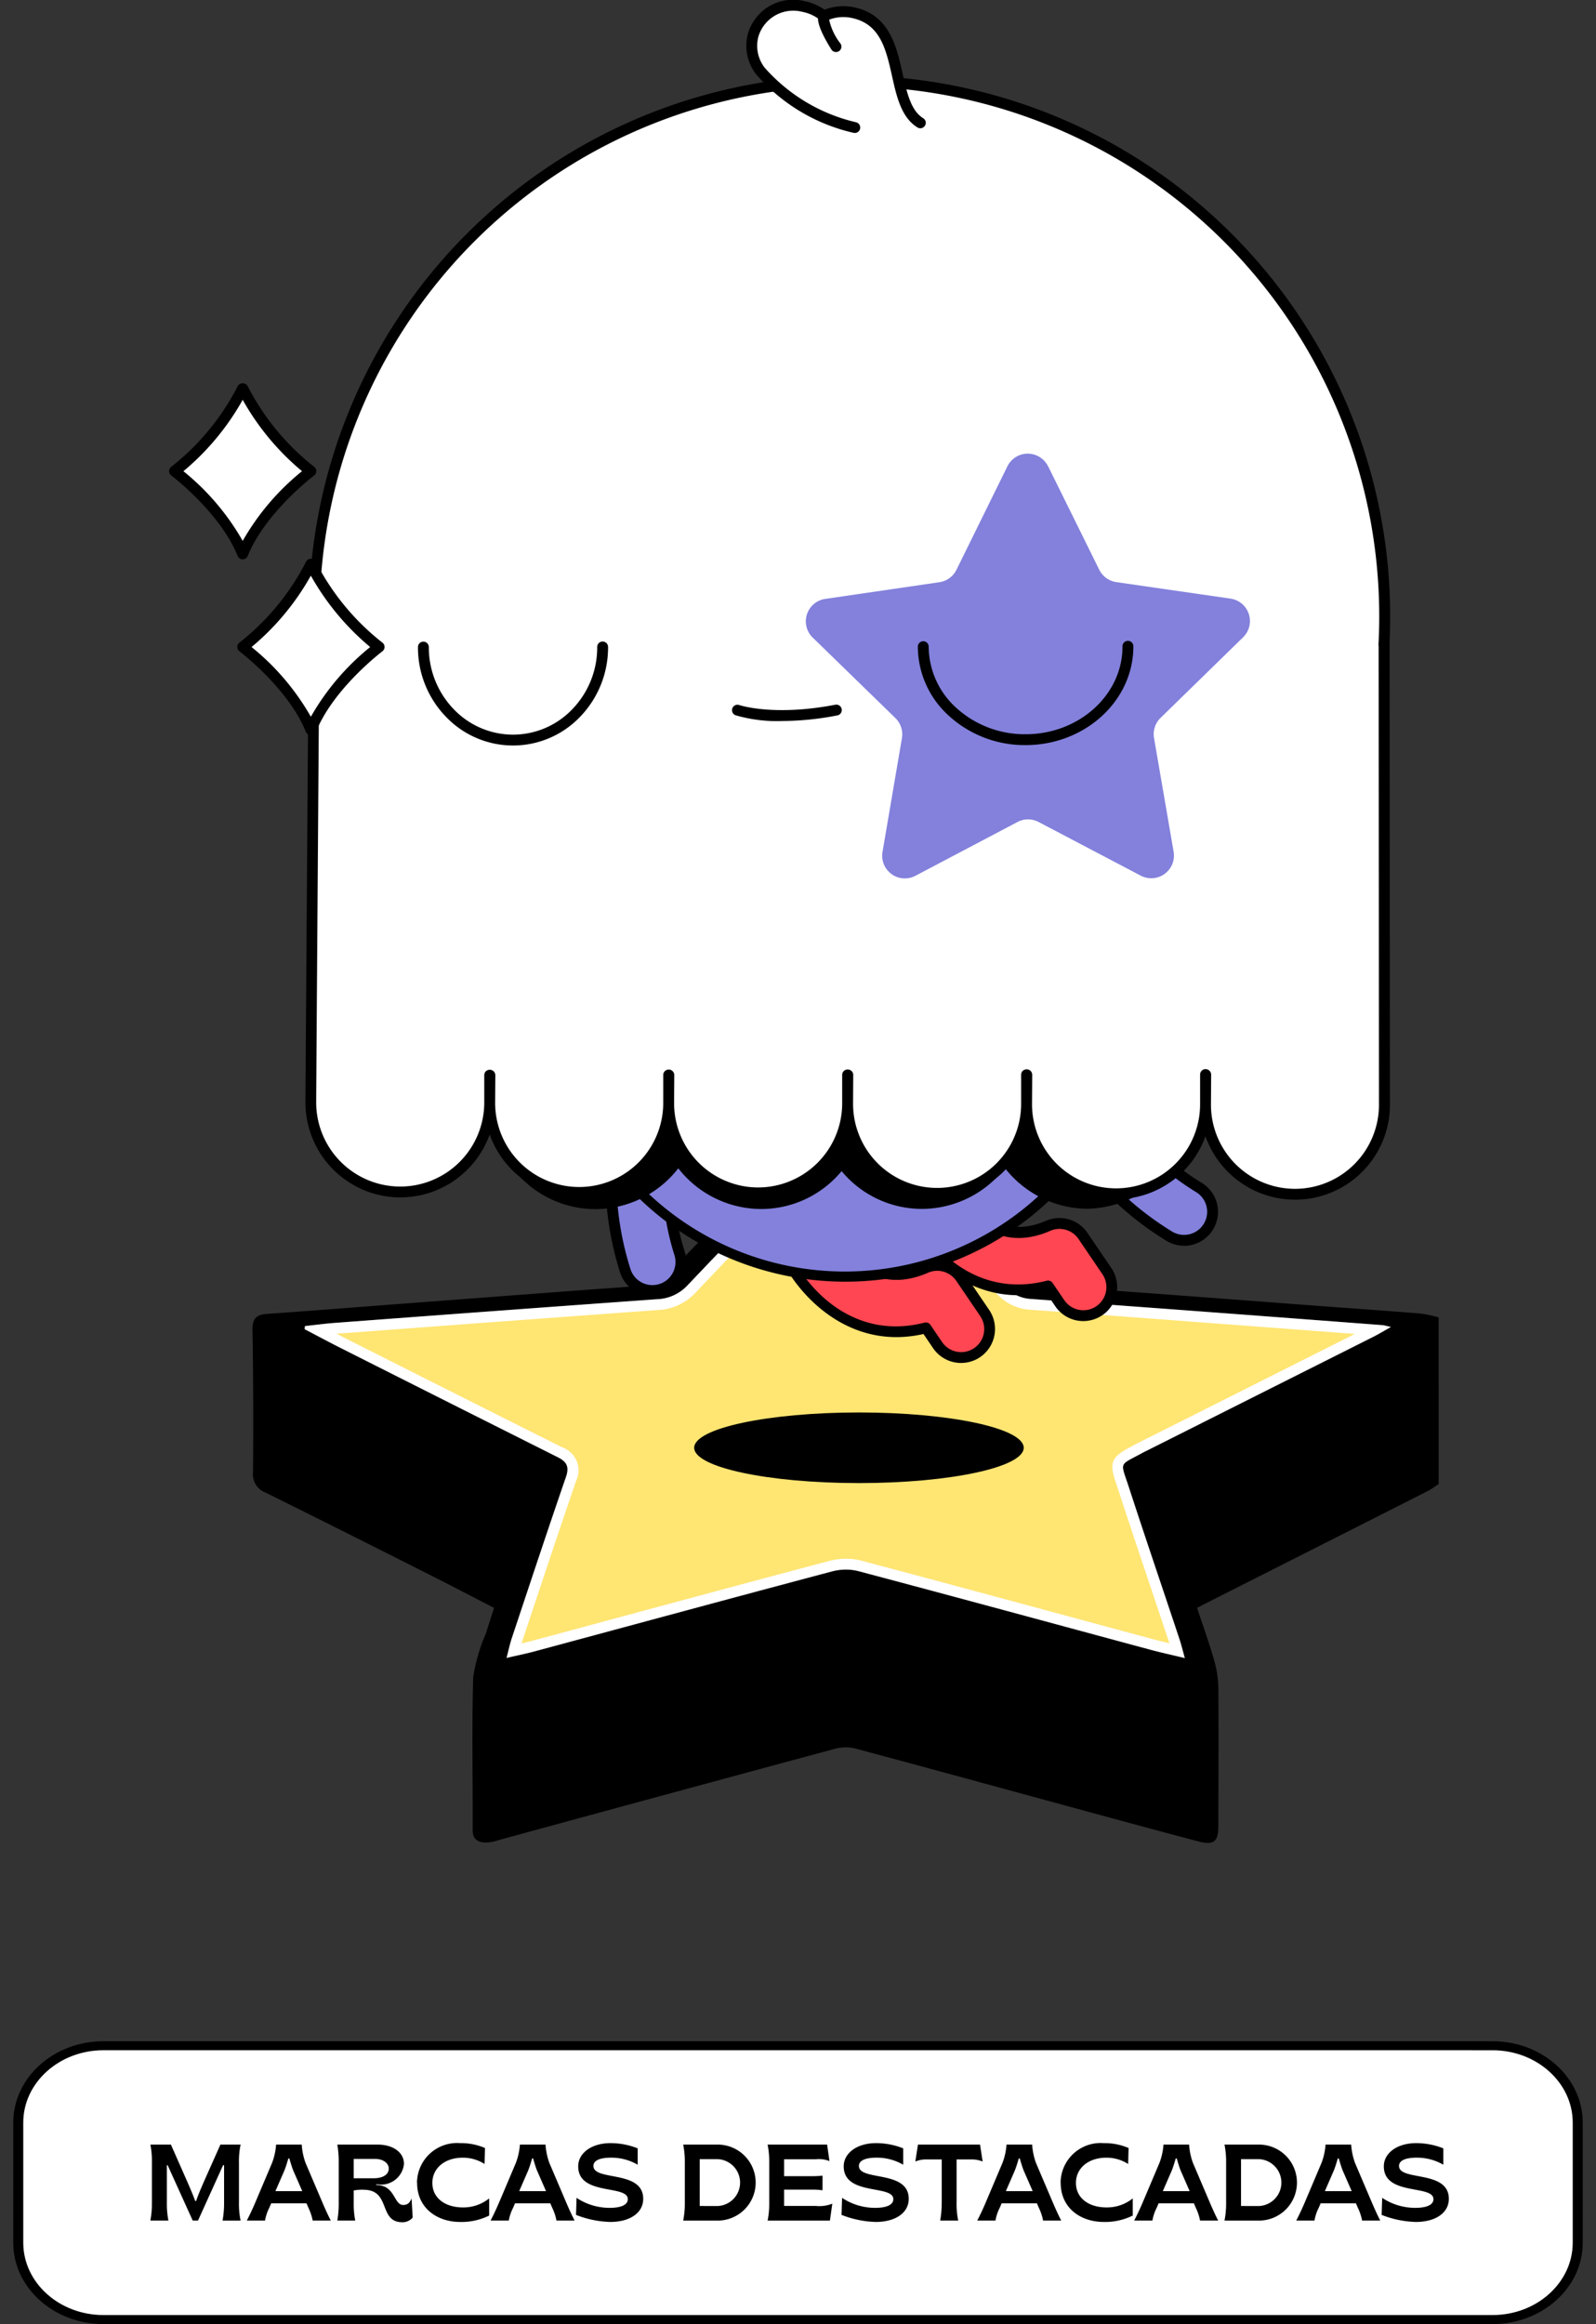 <svg xmlns="http://www.w3.org/2000/svg" xmlns:xlink="http://www.w3.org/1999/xlink" width="141.575" height="206.085" viewBox="0 0 141.575 206.085">
  <rect x="0" y="0" width="141.575" height="206.085" fill="#333333" stroke="none"/>
  <defs>
    <clipPath id="clip-path">
      <rect id="Rectángulo_1822" data-name="Rectángulo 1822" width="141.575" height="25.084" transform="translate(-8)" fill="none"/>
    </clipPath>
    <clipPath id="clip-path-2">
      <rect id="Rectángulo_1902" data-name="Rectángulo 1902" width="112.621" height="163.418" fill="none"/>
    </clipPath>
  </defs>
  <g id="ilustracion_MARCAS_DESTACADAS" data-name="ilustracion MARCAS DESTACADAS" transform="translate(-8)">
    <g id="Grupo_11250" data-name="Grupo 11250" transform="translate(16 181.001)">
      <g id="Grupo_11250-2" data-name="Grupo 11250" transform="translate(0 0)" clip-path="url(#clip-path)">
        <path id="Trazado_7433" data-name="Trazado 7433" d="M132.358,25.778H9.057c-4.176,0-7.561-3.051-7.561-6.815V8.311C1.5,4.547,4.881,1.5,9.057,1.5h123.3c4.176,0,7.561,3.051,7.561,6.815V18.963c0,3.764-3.385,6.815-7.561,6.815" transform="translate(-7.92 -1.095)" fill="#fff"/>
        <path id="Trazado_7434" data-name="Trazado 7434" d="M131.224,25.084H8c-4.412,0-8-3.237-8-7.216V7.216C0,3.237,3.589,0,8,0H131.224c4.412,0,8,3.237,8,7.216V17.868c0,3.979-3.589,7.216-8,7.216M8,.8C4.079.8.889,3.68.889,7.216V17.868c0,3.537,3.19,6.414,7.111,6.414H131.224c3.921,0,7.111-2.877,7.111-6.414V7.216c0-3.536-3.19-6.414-7.111-6.414Z" transform="translate(-6.825)"/>
        <path id="Trazado_7435" data-name="Trazado 7435" d="M20.042,39.274v-3.5a7.915,7.915,0,0,0-.135-1.618h1.82l1.483,3.36c.241.558.443,1.011.674,1.647h.077c.212-.626.414-1.069.664-1.656l1.492-3.35h1.791a7.208,7.208,0,0,0-.144,1.618v3.5a7.208,7.208,0,0,0,.144,1.618h-1.6a8.673,8.673,0,0,0,.135-1.618V35.981h-.087l-2.224,4.91h-.472l-2.224-4.91h-.067v3.293a7.915,7.915,0,0,0,.135,1.618h-1.6a7.915,7.915,0,0,0,.135-1.618" transform="translate(-14.566 -24.989)"/>
        <path id="Trazado_7436" data-name="Trazado 7436" d="M52.538,39.273l1.483-3.5a5.766,5.766,0,0,0,.356-1.618h2.272a5.914,5.914,0,0,0,.337,1.618l1.492,3.5c.26.607.549,1.242.751,1.618H57.621a4.572,4.572,0,0,0-.375-1.127l-.173-.4H53.943l-.173.4a3.983,3.983,0,0,0-.376,1.127H51.777c.2-.376.491-.982.761-1.618m4.159-.992-.809-1.849c-.135-.356-.231-.684-.337-1.049h-.087c-.116.385-.2.684-.347,1.059l-.8,1.839Z" transform="translate(-37.885 -24.988)"/>
        <path id="Trazado_7437" data-name="Trazado 7437" d="M84.038,38.157a4.057,4.057,0,0,0-.876.067v1.049a7.957,7.957,0,0,0,.135,1.618H81.708a8.852,8.852,0,0,0,.125-1.618v-3.5a8.772,8.772,0,0,0-.125-1.617H85.28c1.338,0,2.34.664,2.34,1.714a2.037,2.037,0,0,1-2.282,1.82h-.183v.058h.029c1.666,0,1.521,1.762,2.369,1.762.443,0,.607-.26.741-.578l.1,1.695a1.177,1.177,0,0,1-.914.414c-2.147,0-.992-2.879-3.437-2.879m.9-1.021c.809,0,1.329-.327,1.329-.867,0-.462-.5-.847-1.2-.847H83.162v1.714Z" transform="translate(-59.786 -24.989)"/>
        <path id="Trazado_7438" data-name="Trazado 7438" d="M108.051,37.21a3.553,3.553,0,0,1,3.832-3.524,5.358,5.358,0,0,1,2.2.433l-.038,1.415a3.568,3.568,0,0,0-1.945-.558c-1.56,0-2.686.914-2.686,2.234,0,1.386,1.184,2.176,2.7,2.176a3.641,3.641,0,0,0,2.34-.8v1.521a5.516,5.516,0,0,1-2.571.568c-2.051,0-3.822-1.232-3.822-3.466" transform="translate(-79.061 -24.648)"/>
        <path id="Trazado_7439" data-name="Trazado 7439" d="M133.147,39.273l1.483-3.5a5.766,5.766,0,0,0,.356-1.618h2.272a5.915,5.915,0,0,0,.337,1.618l1.492,3.5c.26.607.549,1.242.751,1.618H138.23a4.572,4.572,0,0,0-.375-1.127l-.173-.4h-3.129l-.173.4A3.983,3.983,0,0,0,134,40.891h-1.617c.2-.376.491-.982.761-1.618m4.159-.992-.809-1.849c-.135-.356-.231-.684-.337-1.049h-.087c-.116.385-.2.684-.347,1.059l-.8,1.839Z" transform="translate(-96.867 -24.988)"/>
        <path id="Trazado_7440" data-name="Trazado 7440" d="M160.63,40.05l.048-1.512a5.282,5.282,0,0,0,2.946.886c.9,0,1.6-.221,1.6-.77,0-1.309-4.4-.269-4.4-2.908,0-1.2,1.213-2.06,2.859-2.06a6.518,6.518,0,0,1,2.417.462V35.6a4.642,4.642,0,0,0-2.378-.626c-.944,0-1.55.241-1.55.732,0,1.377,4.419.328,4.419,2.917,0,1.261-1.2,2.051-2.927,2.051a8.889,8.889,0,0,1-3.033-.626" transform="translate(-117.534 -24.648)"/>
        <path id="Trazado_7441" data-name="Trazado 7441" d="M196.2,39.274v-3.5a7.808,7.808,0,0,0-.144-1.618h3a3.37,3.37,0,1,1,0,6.739h-3a7.805,7.805,0,0,0,.144-1.617m2.9.327a2.081,2.081,0,0,0,0-4.159h-1.579V39.6Z" transform="translate(-143.452 -24.989)"/>
        <path id="Trazado_7442" data-name="Trazado 7442" d="M224.119,39.274v-3.5a7.809,7.809,0,0,0-.144-1.618h5.276l.212,1.464a2.552,2.552,0,0,0-1.213-.164h-2.811v1.5h2.416a8.059,8.059,0,0,0,.992-.048v1.3a6.261,6.261,0,0,0-.992-.058h-2.416v1.444h2.792a3.088,3.088,0,0,0,1.483-.2l-.212,1.5h-5.526a7.809,7.809,0,0,0,.144-1.618" transform="translate(-163.883 -24.989)"/>
        <path id="Trazado_7443" data-name="Trazado 7443" d="M248.415,40.05l.048-1.512a5.281,5.281,0,0,0,2.946.886c.9,0,1.6-.221,1.6-.77,0-1.309-4.4-.269-4.4-2.908,0-1.2,1.213-2.06,2.859-2.06a6.518,6.518,0,0,1,2.417.462V35.6a4.642,4.642,0,0,0-2.378-.626c-.944,0-1.55.241-1.55.732,0,1.377,4.419.328,4.419,2.917,0,1.261-1.2,2.051-2.927,2.051a8.889,8.889,0,0,1-3.033-.626" transform="translate(-181.766 -24.648)"/>
        <path id="Trazado_7444" data-name="Trazado 7444" d="M275.16,39.274v-3.8h-1.29a2.446,2.446,0,0,0-1.05.183l.231-1.5h5.507l.231,1.5a2.571,2.571,0,0,0-1.05-.183h-1.261v3.8a7.209,7.209,0,0,0,.144,1.618h-1.6a8.673,8.673,0,0,0,.135-1.618" transform="translate(-199.623 -24.989)"/>
        <path id="Trazado_7445" data-name="Trazado 7445" d="M294.038,39.273l1.483-3.5a5.765,5.765,0,0,0,.356-1.618h2.272a5.914,5.914,0,0,0,.337,1.618l1.492,3.5c.26.607.549,1.242.751,1.618h-1.608a4.572,4.572,0,0,0-.375-1.127l-.173-.4h-3.129l-.173.4a3.985,3.985,0,0,0-.376,1.127h-1.617c.2-.376.491-.982.761-1.618m4.159-.992-.809-1.849c-.135-.356-.231-.684-.337-1.049h-.087c-.116.385-.2.684-.347,1.059l-.8,1.839Z" transform="translate(-214.592 -24.988)"/>
        <path id="Trazado_7446" data-name="Trazado 7446" d="M320.84,37.21a3.553,3.553,0,0,1,3.832-3.524,5.358,5.358,0,0,1,2.2.433l-.038,1.415a3.568,3.568,0,0,0-1.945-.558c-1.56,0-2.686.914-2.686,2.234,0,1.386,1.184,2.176,2.7,2.176a3.641,3.641,0,0,0,2.34-.8v1.521a5.516,5.516,0,0,1-2.571.568c-2.051,0-3.822-1.232-3.822-3.466" transform="translate(-234.76 -24.648)"/>
        <path id="Trazado_7447" data-name="Trazado 7447" d="M345.935,39.273l1.483-3.5a5.766,5.766,0,0,0,.356-1.618h2.272a5.913,5.913,0,0,0,.337,1.618l1.492,3.5c.26.607.549,1.242.751,1.618h-1.608a4.571,4.571,0,0,0-.375-1.127l-.173-.4H347.34l-.173.4a3.982,3.982,0,0,0-.376,1.127h-1.617c.2-.376.491-.982.761-1.618m4.159-.992-.809-1.849c-.135-.356-.231-.684-.337-1.049h-.087c-.116.385-.2.684-.347,1.059l-.8,1.839Z" transform="translate(-252.565 -24.988)"/>
        <path id="Trazado_7448" data-name="Trazado 7448" d="M375.178,39.274v-3.5a7.807,7.807,0,0,0-.144-1.618h3a3.37,3.37,0,1,1,0,6.739h-3a7.8,7.8,0,0,0,.144-1.617m2.9.327a2.081,2.081,0,0,0,0-4.159H376.5V39.6Z" transform="translate(-274.414 -24.989)"/>
        <path id="Trazado_7449" data-name="Trazado 7449" d="M399.519,39.273l1.483-3.5a5.766,5.766,0,0,0,.356-1.618h2.272a5.915,5.915,0,0,0,.337,1.618l1.492,3.5c.26.607.549,1.242.751,1.618H404.6a4.571,4.571,0,0,0-.375-1.127l-.173-.4h-3.129l-.173.4a3.984,3.984,0,0,0-.376,1.127h-1.617c.2-.376.491-.982.761-1.618m4.159-.992-.809-1.849c-.135-.356-.231-.684-.337-1.049h-.087c-.116.385-.2.684-.347,1.059l-.8,1.839Z" transform="translate(-291.773 -24.988)"/>
        <path id="Trazado_7450" data-name="Trazado 7450" d="M427,40.05l.048-1.512a5.282,5.282,0,0,0,2.946.886c.9,0,1.6-.221,1.6-.77,0-1.309-4.4-.269-4.4-2.908,0-1.2,1.213-2.06,2.859-2.06a6.517,6.517,0,0,1,2.417.462V35.6a4.642,4.642,0,0,0-2.378-.626c-.944,0-1.55.241-1.55.732,0,1.377,4.419.328,4.419,2.917,0,1.261-1.2,2.051-2.927,2.051A8.889,8.889,0,0,1,427,40.05" transform="translate(-312.44 -24.648)"/>
      </g>
    </g>
    <g id="Grupo_11689" data-name="Grupo 11689" transform="translate(23)">
      <g id="Grupo_11689-2" data-name="Grupo 11689" clip-path="url(#clip-path-2)">
        <path id="Trazado_8324" data-name="Trazado 8324" d="M115.33,167.238c-.342.217-.668.466-1.028.648q-9.833,4.98-19.672,9.947c-.212.107-.421.218-.733.38.5,1.523,1.047,3.024,1.487,4.554a9.462,9.462,0,0,1,.4,2.5c.035,4.105.008,8.212,0,12.317,0,1.365-.408,1.7-1.774,1.339-3.688-.973-7.368-1.976-11.049-2.977-6.481-1.763-12.958-3.544-19.448-5.276a3.6,3.6,0,0,0-1.783.053q-14.89,4.014-29.767,8.079a4.145,4.145,0,0,1-1.1.223c-.706-.01-1.229-.218-1.225-1.126.023-4.516-.086-9.036.05-13.548a15.731,15.731,0,0,1,1.135-3.894c.22-.714.452-1.423.712-2.24-1.94-1-3.862-2.007-5.8-2.983-4.816-2.426-9.632-4.852-14.468-7.239a1.732,1.732,0,0,1-1.113-1.815q.057-6.312-.046-12.624c-.014-.973.329-1.344,1.274-1.409,4.1-.285,8.188-.613,12.282-.924q7.623-.576,15.247-1.151c2.149-.162,4.3-.294,6.447-.5a2.089,2.089,0,0,0,1.2-.571q7.368-7.579,14.689-15.2c1.088-1.129,1.905-1.133,3.023.029q7.043,7.324,14.066,14.666a3.312,3.312,0,0,0,2.341,1.178c8.023.545,16.04,1.17,24.058,1.769,3,.224,6.007.431,9.009.673a11.881,11.881,0,0,1,1.583.341ZM32.643,182.652c.947-.22,1.7-.37,2.448-.571,8.821-2.374,17.636-4.769,26.466-7.111a4.71,4.71,0,0,1,2.308-.012c8.634,2.291,17.253,4.638,25.877,6.963.941.254,1.9.461,3.069.744-.2-.723-.318-1.209-.475-1.681-1.5-4.511-3.037-9.012-4.509-13.532-.736-2.26-.894-1.82,1.23-2.986.12-.066.244-.124.367-.185q10.048-5.05,20.1-10.1c.463-.233.905-.5,1.575-.877-.451-.1-.61-.15-.773-.163q-6.911-.526-13.824-1.044-8.653-.646-17.307-1.276a3.368,3.368,0,0,1-2.339-1.091c-3.491-3.67-7.014-7.31-10.517-10.968-1.172-1.225-2.317-2.474-3.657-3.906-.7.818-1.171,1.412-1.691,1.954-4.1,4.274-8.221,8.524-12.3,12.816a3.856,3.856,0,0,1-2.706,1.222q-14.289,1.028-28.575,2.1c-.883.066-1.763.187-2.645.282-.01.092-.02.185-.029.277,1.053.55,2.1,1.114,3.158,1.648q9.628,4.856,19.268,9.689c.818.408,1.072.841.756,1.761-1.637,4.753-3.216,9.526-4.806,14.3-.168.5-.275,1.028-.466,1.752" transform="translate(-2.71 -35.639)"/>
        <path id="Trazado_8325" data-name="Trazado 8325" d="M93.953,182.9c-.7-.165-1.332-.313-1.959-.481l-7.2-1.944q-9.337-2.524-18.679-5.02a4.828,4.828,0,0,0-1.24-.154,5.19,5.19,0,0,0-1.315.166q-9.463,2.509-18.908,5.072l-7.561,2.039c-.49.132-.986.242-1.539.365l-.123.028c.087-.354.165-.659.264-.957l.755-2.265c1.314-3.946,2.672-8.028,4.05-12.026a1.679,1.679,0,0,0-1-2.349q-8.865-4.427-17.706-8.9l-1.559-.786c-.726-.366-1.444-.745-2.164-1.125l-.034-.018c.51-.059,1.02-.116,1.531-.154q14.286-1.064,28.574-2.1a4.355,4.355,0,0,0,3.021-1.37q3.923-4.128,7.882-8.222,2.209-2.295,4.417-4.592c.352-.368.68-.758,1.06-1.21l.3-.354.875.938c.84.9,1.623,1.746,2.418,2.576q2.036,2.126,4.078,4.247,3.225,3.354,6.438,6.721a3.841,3.841,0,0,0,2.654,1.24q7.312.519,14.621,1.074l2.685.2q6.589.492,13.177.995c-.113.061-.225.121-.337.176q-7.443,3.747-14.889,7.487l-5.316,2.672c-.091.045-.183.09-.272.139-.249.137-.467.251-.656.351-1.454.766-1.55,1.006-1.016,2.565.064.185.137.4.216.641.974,2.991,1.975,5.973,2.976,8.954q.769,2.29,1.533,4.581c.091.271.166.547.254.872Z" transform="translate(-4.835 -36.6)" fill="#ffe572"/>
        <path id="Trazado_8326" data-name="Trazado 8326" d="M64.407,137l.508.547c.834.9,1.621,1.743,2.418,2.576q2.03,2.121,4.067,4.236c2.118,2.2,4.307,4.479,6.448,6.729a4.351,4.351,0,0,0,2.968,1.389c4.971.354,10.025.731,14.913,1.1l2.391.179q5.731.428,11.462.864-7.5,3.776-15.008,7.546l-3.888,1.954-.106.053c-.1.048-.2.1-.292.149-.247.135-.462.249-.649.347-1.657.872-1.855,1.372-1.247,3.147.063.184.135.394.214.635.973,2.991,1.991,6.02,2.974,8.949q.771,2.294,1.537,4.589c.007.021.013.041.02.061-.512-.121-.98-.234-1.449-.361q-3.658-.986-7.316-1.976c-6.082-1.645-12.371-3.345-18.565-4.988a5.324,5.324,0,0,0-1.363-.17,5.7,5.7,0,0,0-1.44.182c-6.367,1.689-12.832,3.434-19.084,5.121q-3.693,1-7.385,1.991c-.282.076-.567.145-.868.214.017-.053.034-.107.051-.16l.758-2.276c1.312-3.942,2.669-8.018,4.044-12.01a2.153,2.153,0,0,0-1.237-2.937c-5.8-2.9-11.691-5.867-17.387-8.74l-1.877-.947q-.383-.193-.765-.392c10.145-.755,19.3-1.435,28.491-2.1a4.81,4.81,0,0,0,3.335-1.519c2.617-2.754,5.3-5.538,7.89-8.23q2.2-2.289,4.407-4.583c.347-.362.666-.739,1.029-1.171m-.034-1.45c-.7.818-1.171,1.412-1.691,1.954-4.1,4.274-8.221,8.524-12.3,12.816a3.855,3.855,0,0,1-2.706,1.222q-14.289,1.028-28.575,2.1c-.883.066-1.763.187-2.645.282-.01.092-.02.184-.029.277,1.053.55,2.1,1.114,3.158,1.648q9.628,4.856,19.268,9.689c.818.408,1.072.841.756,1.761-1.637,4.753-3.215,9.526-4.806,14.3-.168.5-.275,1.028-.466,1.752.947-.22,1.7-.37,2.448-.571,8.821-2.374,17.637-4.769,26.466-7.111a4.715,4.715,0,0,1,1.192-.15,4.415,4.415,0,0,1,1.115.138c8.634,2.291,17.253,4.638,25.877,6.963.941.254,1.9.461,3.069.744-.2-.723-.318-1.209-.475-1.681-1.5-4.511-3.036-9.012-4.509-13.532-.736-2.26-.894-1.82,1.23-2.986.12-.066.244-.124.367-.185q10.049-5.05,20.1-10.1c.463-.233.905-.5,1.575-.877-.451-.1-.61-.15-.773-.162q-6.911-.526-13.823-1.044-8.654-.646-17.308-1.276a3.369,3.369,0,0,1-2.339-1.091c-3.491-3.67-7.014-7.31-10.517-10.968-1.172-1.225-2.317-2.474-3.657-3.906" transform="translate(-4.403 -36.335)" fill="#fff"/>
        <path id="Trazado_8327" data-name="Trazado 8327" d="M59.463,133.722a22.2,22.2,0,0,0,.164,12.879,2.528,2.528,0,1,1-4.815,1.543,27.3,27.3,0,0,1-.2-15.842" transform="translate(-14.35 -35.464)" fill="#8381dc"/>
        <path id="Trazado_8328" data-name="Trazado 8328" d="M57.042,150.206a3.006,3.006,0,0,1-2.866-2.09,27.784,27.784,0,0,1-.2-16.127.482.482,0,0,1,.924.271,26.82,26.82,0,0,0,.2,15.56,2.041,2.041,0,0,0,2.573,1.324,2.047,2.047,0,0,0,1.324-2.573,22.681,22.681,0,0,1-.168-13.162.482.482,0,1,1,.924.271,21.716,21.716,0,0,0,.161,12.6,3.011,3.011,0,0,1-2.867,3.929" transform="translate(-14.174 -35.288)"/>
        <path id="Trazado_8329" data-name="Trazado 8329" d="M90.549,159.845a2.527,2.527,0,0,1-2.429-1.086l-1.033-1.522c-6.582,1.675-10.925-3.2-12.394-6.3a2.528,2.528,0,0,1,4.563-2.178c.445.908,2.9,5.288,7.829,3.142a2.525,2.525,0,0,1,3.1.9l2.117,3.118a2.529,2.529,0,0,1-1.755,3.926" transform="translate(-19.956 -39.492)" fill="#ff4652"/>
        <path id="Trazado_8330" data-name="Trazado 8330" d="M90.032,160.174a3,3,0,0,1-2.487-1.32l-.845-1.247c-6.754,1.525-11.2-3.644-12.617-6.637a3.01,3.01,0,0,1,5.432-2.593c.573,1.166,2.793,4.829,7.2,2.909a3.012,3.012,0,0,1,3.693,1.069l2.117,3.117a3.014,3.014,0,0,1-.8,4.182,2.984,2.984,0,0,1-1.29.493h0a3.022,3.022,0,0,1-.4.027m.34-.5h0Zm-3.461-3.09a.48.48,0,0,1,.4.211l1.033,1.522a2.046,2.046,0,0,0,3.386-2.3L89.612,152.9a2.044,2.044,0,0,0-2.51-.727c-5.329,2.325-7.978-2.4-8.455-3.372a2.046,2.046,0,0,0-3.695,1.759c1.423,3,5.515,7.654,11.84,6.038a.47.47,0,0,1,.119-.015" transform="translate(-19.78 -39.316)"/>
        <path id="Trazado_8331" data-name="Trazado 8331" d="M105.359,154.77a2.526,2.526,0,0,1-2.429-1.086l-1.034-1.522c-6.579,1.675-10.925-3.2-12.394-6.3a2.528,2.528,0,0,1,4.563-2.178c.446.908,2.9,5.288,7.829,3.142a2.526,2.526,0,0,1,3.1.9l2.117,3.118a2.529,2.529,0,0,1-1.754,3.926" transform="translate(-23.926 -38.132)" fill="#ff4652"/>
        <path id="Trazado_8332" data-name="Trazado 8332" d="M104.84,155.1a2.993,2.993,0,0,1-2.486-1.32l-.845-1.246c-6.77,1.525-11.2-3.644-12.617-6.637a3.008,3.008,0,0,1,1.429-4.01,3.02,3.02,0,0,1,4,1.416c.407.829,2.675,4.881,7.2,2.909a3.013,3.013,0,0,1,3.693,1.069l2.117,3.117a3.015,3.015,0,0,1-.8,4.182,2.984,2.984,0,0,1-1.29.493h0a3.022,3.022,0,0,1-.4.027m.341-.5h0Zm-3.461-3.09a.48.48,0,0,1,.4.211l1.033,1.522a2.046,2.046,0,0,0,3.386-2.3l-2.117-3.118a2.046,2.046,0,0,0-2.51-.727c-5.332,2.323-7.979-2.4-8.455-3.372a2.055,2.055,0,0,0-2.724-.965,2.046,2.046,0,0,0-.971,2.724c1.421,3,5.515,7.65,11.84,6.038a.47.47,0,0,1,.119-.015" transform="translate(-23.749 -37.956)"/>
        <path id="Trazado_8333" data-name="Trazado 8333" d="M97.731,115.338A25.843,25.843,0,1,1,77.981,84.587a25.842,25.842,0,0,1,19.749,30.751" transform="translate(-12.5 -22.514)" fill="#8381dc"/>
        <path id="Trazado_8334" data-name="Trazado 8334" d="M72.309,135.987a26.326,26.326,0,1,1,25.718-20.724,26.308,26.308,0,0,1-25.718,20.724m-.054-51.7a25.4,25.4,0,1,0,5.448.59,25.554,25.554,0,0,0-5.448-.59m25.3,30.87h0Z" transform="translate(-12.324 -22.336)"/>
        <path id="Trazado_8335" data-name="Trazado 8335" d="M111.395,130.721a22.2,22.2,0,0,0,8.576,9.61,2.528,2.528,0,1,1-2.62,4.324A27.3,27.3,0,0,1,106.8,132.834" transform="translate(-28.629 -35.041)" fill="#8381dc"/>
        <path id="Trazado_8336" data-name="Trazado 8336" d="M118.484,145.328a3.009,3.009,0,0,1-1.56-.437,27.786,27.786,0,0,1-10.738-12.032.482.482,0,1,1,.876-.4,26.806,26.806,0,0,0,10.361,11.609,2.021,2.021,0,0,0,.624.25,2.047,2.047,0,0,0,1.5-3.75,22.692,22.692,0,0,1-8.765-9.82.482.482,0,0,1,.876-.4,21.715,21.715,0,0,0,8.388,9.4,3.011,3.011,0,0,1-1.56,5.586" transform="translate(-28.452 -34.864)"/>
        <path id="Trazado_8337" data-name="Trazado 8337" d="M92.05,120.521a8.879,8.879,0,0,0-7.345,3.955,8.807,8.807,0,0,0-14.487-.287,8.807,8.807,0,0,0-14.486.31,8.879,8.879,0,0,0-7.351-3.944,9.247,9.247,0,0,0,.015,18.486,8.88,8.88,0,0,0,7.345-3.955,8.806,8.806,0,0,0,14.486.287,8.807,8.807,0,0,0,14.486-.31,8.879,8.879,0,0,0,7.352,3.944,9.247,9.247,0,0,0-.015-18.486" transform="translate(-10.568 -32.306)"/>
        <path id="Trazado_8338" data-name="Trazado 8338" d="M48.211,139.346a9.251,9.251,0,0,1-6.68-2.848,9.931,9.931,0,0,1-.011-13.743A9.256,9.256,0,0,1,48.2,119.9h.008a9.357,9.357,0,0,1,7.343,3.61,9.363,9.363,0,0,1,7.345-3.622h.007a9.26,9.26,0,0,1,7.134,3.349,9.26,9.26,0,0,1,7.136-3.36h.007a9.361,9.361,0,0,1,7.344,3.61,9.363,9.363,0,0,1,7.345-3.622h.007a9.729,9.729,0,0,1,.008,19.45h-.007a9.361,9.361,0,0,1-7.344-3.61,9.356,9.356,0,0,1-7.346,3.622h-.007a9.258,9.258,0,0,1-7.134-3.35,9.256,9.256,0,0,1-7.136,3.36h-.009a9.353,9.353,0,0,1-7.341-3.609,9.36,9.36,0,0,1-7.346,3.621Zm0-18.485h-.007a8.292,8.292,0,0,0-5.992,2.565,8.964,8.964,0,0,0,.009,12.4,8.3,8.3,0,0,0,5.989,2.556h.007a8.422,8.422,0,0,0,6.947-3.744.482.482,0,0,1,.8,0,8.418,8.418,0,0,0,6.944,3.733h.007a8.336,8.336,0,0,0,6.748-3.461.484.484,0,0,1,.387-.2h0a.481.481,0,0,1,.387.2,8.34,8.34,0,0,0,6.747,3.451h.007a8.42,8.42,0,0,0,6.946-3.745.484.484,0,0,1,.4-.212h0a.482.482,0,0,1,.4.212,8.427,8.427,0,0,0,6.946,3.734h.007a8.766,8.766,0,0,0-.008-17.522h-.006a8.422,8.422,0,0,0-6.947,3.744.482.482,0,0,1-.4.212h0a.483.483,0,0,1-.4-.211,8.422,8.422,0,0,0-6.946-3.734h-.007A8.338,8.338,0,0,0,70.43,124.3a.481.481,0,0,1-.775,0,8.336,8.336,0,0,0-6.747-3.451H62.9a8.422,8.422,0,0,0-6.946,3.745.482.482,0,0,1-.8,0,8.42,8.42,0,0,0-6.945-3.733" transform="translate(-10.391 -32.13)"/>
        <path id="Trazado_8339" data-name="Trazado 8339" d="M112.438,57.243A47.48,47.48,0,0,0,17.53,55.061h-.053l0,4.548h-.015s-.284,40.016-.283,40.785a7.936,7.936,0,1,0,15.872-.012l0-2.42h.018c-.01,1.463-.015,2.363-.015,2.473a7.936,7.936,0,0,0,15.872-.012V97.95h.018c-.01,1.493-.016,2.414-.016,2.524a7.936,7.936,0,0,0,15.873-.012l0-2.524h.018c-.01,1.525-.016,2.465-.016,2.577a7.936,7.936,0,0,0,15.872-.012l0-2.577h.018c-.01,1.556-.016,2.516-.016,2.63a7.936,7.936,0,0,0,15.872-.012v-2.63h.018c-.01,1.588-.017,2.568-.017,2.683a7.936,7.936,0,0,0,15.873-.012L112.385,59.8h-.014q.067-1.269.067-2.555" transform="translate(-4.606 -2.627)" fill="#fff"/>
        <path id="Trazado_8340" data-name="Trazado 8340" d="M104.305,108.83a8.434,8.434,0,0,1-7.943-5.624,8.431,8.431,0,0,1-7.925,5.583h-.007a8.431,8.431,0,0,1-7.943-5.617,8.434,8.434,0,0,1-7.922,5.577h-.007a8.436,8.436,0,0,1-7.945-5.624,8.434,8.434,0,0,1-7.92,5.583h-.006a8.433,8.433,0,0,1-7.942-5.624,8.436,8.436,0,0,1-7.925,5.583h-.007a8.434,8.434,0,0,1-7.945-5.623,8.433,8.433,0,0,1-7.919,5.583h-.008a8.427,8.427,0,0,1-8.418-8.411c0-.762.272-39.155.284-40.789a.459.459,0,0,1,.014-.116l0-4.428a.485.485,0,0,1,.064-.242,47.879,47.879,0,0,1,47.862-45.5h.039a47.962,47.962,0,0,1,47.96,47.925c0,.812-.02,1.641-.061,2.467a.5.5,0,0,1,.009.088l.031,40.785a8.418,8.418,0,0,1-8.411,8.425Zm-7.94-11.576a.5.5,0,0,1,.351.143.487.487,0,0,1,.15.343c-.011,1.585-.018,2.565-.018,2.679a7.465,7.465,0,0,0,7.456,7.449h0a7.456,7.456,0,0,0,7.448-7.461l-.031-40.679a.436.436,0,0,1-.012-.131c.044-.847.067-1.7.066-2.53a47,47,0,0,0-47-46.961h-.037a46.914,46.914,0,0,0-46.91,44.8.478.478,0,0,1-.053.2l0,4.327a.46.46,0,0,1-.015.123c-.018,2.419-.284,39.925-.283,40.662a7.463,7.463,0,0,0,7.454,7.448h.007a7.456,7.456,0,0,0,7.448-7.46l0-2.419a.476.476,0,0,1,.141-.341.507.507,0,0,1,.692,0,.488.488,0,0,1,.149.343c-.01,1.462-.016,2.36-.016,2.469a7.456,7.456,0,0,0,7.454,7.448h.006a7.455,7.455,0,0,0,7.45-7.46l0-2.472a.481.481,0,0,1,.472-.482.472.472,0,0,1,.356.138.488.488,0,0,1,.152.346c-.01,1.492-.015,2.411-.015,2.522a7.464,7.464,0,0,0,7.455,7.448h.005a7.465,7.465,0,0,0,7.449-7.46l0-2.524a.478.478,0,0,1,.141-.341.507.507,0,0,1,.692,0,.487.487,0,0,1,.148.343c-.01,1.522-.015,2.462-.015,2.574a7.453,7.453,0,0,0,7.454,7.448h.005a7.455,7.455,0,0,0,7.449-7.46V97.749a.484.484,0,0,1,.141-.341.507.507,0,0,1,.692,0,.491.491,0,0,1,.149.343l-.006.965c-.007.982-.01,1.574-.01,1.662a7.456,7.456,0,0,0,7.454,7.448h.006a7.455,7.455,0,0,0,7.449-7.46l0-2.63a.478.478,0,0,1,.141-.341.483.483,0,0,1,.341-.141" transform="translate(-4.429 -2.45)"/>
        <path id="Trazado_8341" data-name="Trazado 8341" d="M98.657,56.073l4.537,9.176a2.012,2.012,0,0,0,1.514,1.1l10.132,1.464a2.01,2.01,0,0,1,1.116,3.427l-7.325,7.15a2.011,2.011,0,0,0-.577,1.779l1.738,10.088a2.01,2.01,0,0,1-2.914,2.121L97.814,87.62a2.009,2.009,0,0,0-1.87,0l-9.057,4.771a2.01,2.01,0,0,1-2.918-2.116l1.723-10.091a2.01,2.01,0,0,0-.58-1.779l-7.336-7.139a2.009,2.009,0,0,1,1.111-3.428l10.129-1.48a2.009,2.009,0,0,0,1.512-1.1l4.523-9.183a2.009,2.009,0,0,1,3.6,0" transform="translate(-20.685 -14.731)" fill="#8381dc"/>
        <path id="Trazado_8342" data-name="Trazado 8342" d="M38.593,86.938a8.231,8.231,0,0,1-5.964-2.56,8.838,8.838,0,0,1-2.468-6.168.482.482,0,0,1,.482-.482h0a.482.482,0,0,1,.482.482,7.884,7.884,0,0,0,2.2,5.5,7.278,7.278,0,0,0,5.27,2.265H38.6A7.276,7.276,0,0,0,43.872,83.7a7.881,7.881,0,0,0,2.189-5.5.482.482,0,0,1,.481-.483h0a.482.482,0,0,1,.482.482,8.843,8.843,0,0,1-2.459,6.172A8.232,8.232,0,0,1,38.6,86.938Z" transform="translate(-8.085 -20.832)"/>
        <path id="Trazado_8343" data-name="Trazado 8343" d="M100.3,86.89a9.974,9.974,0,0,1-6.737-2.538,8.312,8.312,0,0,1-2.821-6.19.482.482,0,1,1,.964,0,7.363,7.363,0,0,0,2.505,5.477,9.011,9.011,0,0,0,6.088,2.287h.007c4.739,0,8.593-3.493,8.591-7.778a.482.482,0,1,1,.963,0c0,4.816-4.282,8.738-9.553,8.742Z" transform="translate(-24.325 -20.819)"/>
        <path id="Trazado_8344" data-name="Trazado 8344" d="M72.634,86.82a13.242,13.242,0,0,1-4.113-.516.482.482,0,0,1,.322-.908c.029.01,3.053,1.034,8.551-.026a.482.482,0,0,1,.183.946,26.083,26.083,0,0,1-4.943.5" transform="translate(-18.282 -22.882)"/>
        <path id="Trazado_8345" data-name="Trazado 8345" d="M85.565,11.066C82.6,9.237,84.517,2.336,79.59,1.3a4.015,4.015,0,0,0-2.584.3A4.114,4.114,0,0,0,75.188.752a3.7,3.7,0,0,0-4.447,2.534A3.614,3.614,0,0,0,71.4,6.5a15.854,15.854,0,0,0,8.349,4.99" transform="translate(-18.928 -0.177)" fill="#fff"/>
        <path id="Trazado_8346" data-name="Trazado 8346" d="M79.578,11.792a.49.49,0,0,1-.091-.009,16.178,16.178,0,0,1-8.631-5.157A4.117,4.117,0,0,1,70.1,2.981,4.175,4.175,0,0,1,75.112.1,4.748,4.748,0,0,1,76.9.863,4.549,4.549,0,0,1,79.514.648c3.138.661,3.761,3.443,4.311,5.9.375,1.678.73,3.262,1.818,3.933a.482.482,0,0,1-.506.821c-1.434-.883-1.851-2.743-2.253-4.542-.534-2.382-1.037-4.632-3.569-5.165a3.548,3.548,0,0,0-2.273.261.48.48,0,0,1-.517-.061,3.641,3.641,0,0,0-1.611-.747A3.222,3.222,0,0,0,71.03,3.236,3.154,3.154,0,0,0,71.6,6.021a15.5,15.5,0,0,0,8.064,4.815.482.482,0,0,1-.09.956" transform="translate(-18.752 0)"/>
        <path id="Trazado_8347" data-name="Trazado 8347" d="M79.335,1.94s-.345.434,1.08,2.713" transform="translate(-21.256 -0.52)" fill="#fff"/>
        <path id="Trazado_8348" data-name="Trazado 8348" d="M80.238,4.959a.483.483,0,0,1-.41-.227c-1.066-1.7-1.418-2.8-1.047-3.269a.482.482,0,0,1,.821.487,5.274,5.274,0,0,0,1.044,2.271.482.482,0,0,1-.408.738m-.7-2.9h0m0,0h0m0,0h0m0,0Z" transform="translate(-21.08 -0.344)"/>
        <path id="Trazado_8349" data-name="Trazado 8349" d="M92.869,174.248c0,1.73-6.544,3.131-14.616,3.131s-14.617-1.4-14.617-3.131,6.544-3.131,14.617-3.131,14.616,1.4,14.616,3.131" transform="translate(-17.058 -45.869)"/>
        <path id="Trazado_8350" data-name="Trazado 8350" d="M14.967,68.344A22.081,22.081,0,0,1,8.92,75.685s4.43,3.325,6.047,7.342c1.617-4.017,6.047-7.342,6.047-7.342a22.081,22.081,0,0,1-6.047-7.341" transform="translate(-2.391 -18.32)" fill="#fff"/>
        <path id="Trazado_8351" data-name="Trazado 8351" d="M14.79,83.332a.484.484,0,0,1-.447-.3c-1.546-3.842-5.845-7.1-5.889-7.136a.483.483,0,0,1,.006-.775,21.638,21.638,0,0,0,5.9-7.159.484.484,0,0,1,.354-.267.482.482,0,0,1,.516.266,21.607,21.607,0,0,0,5.9,7.161.483.483,0,0,1,.006.775c-.044.033-4.343,3.294-5.889,7.136a.484.484,0,0,1-.448.3M9.529,75.517A21.771,21.771,0,0,1,14.79,81.7a21.792,21.792,0,0,1,5.262-6.181,22.691,22.691,0,0,1-5.263-6.331,22.567,22.567,0,0,1-5.26,6.331" transform="translate(-2.215 -18.143)"/>
        <path id="Trazado_8352" data-name="Trazado 8352" d="M6.705,47.046A22.081,22.081,0,0,1,.658,54.387s4.43,3.325,6.047,7.342c1.617-4.017,6.047-7.342,6.047-7.342a22.081,22.081,0,0,1-6.047-7.341" transform="translate(-0.176 -12.611)" fill="#fff"/>
        <path id="Trazado_8353" data-name="Trazado 8353" d="M6.528,62.046a.484.484,0,0,1-.447-.3C4.535,57.9.236,54.641.193,54.608A.483.483,0,0,1,.2,53.832,21.613,21.613,0,0,0,6.09,46.681a.51.51,0,0,1,.877,0,21.64,21.64,0,0,0,5.893,7.152.483.483,0,0,1,.006.775c-.044.033-4.343,3.294-5.889,7.136a.484.484,0,0,1-.448.3m-5.26-7.816a21.783,21.783,0,0,1,5.26,6.181,21.783,21.783,0,0,1,5.262-6.181A22.6,22.6,0,0,1,6.528,47.9a22.578,22.578,0,0,1-5.26,6.331" transform="translate(0 -12.446)"/>
      </g>
    </g>
  </g>
</svg>
